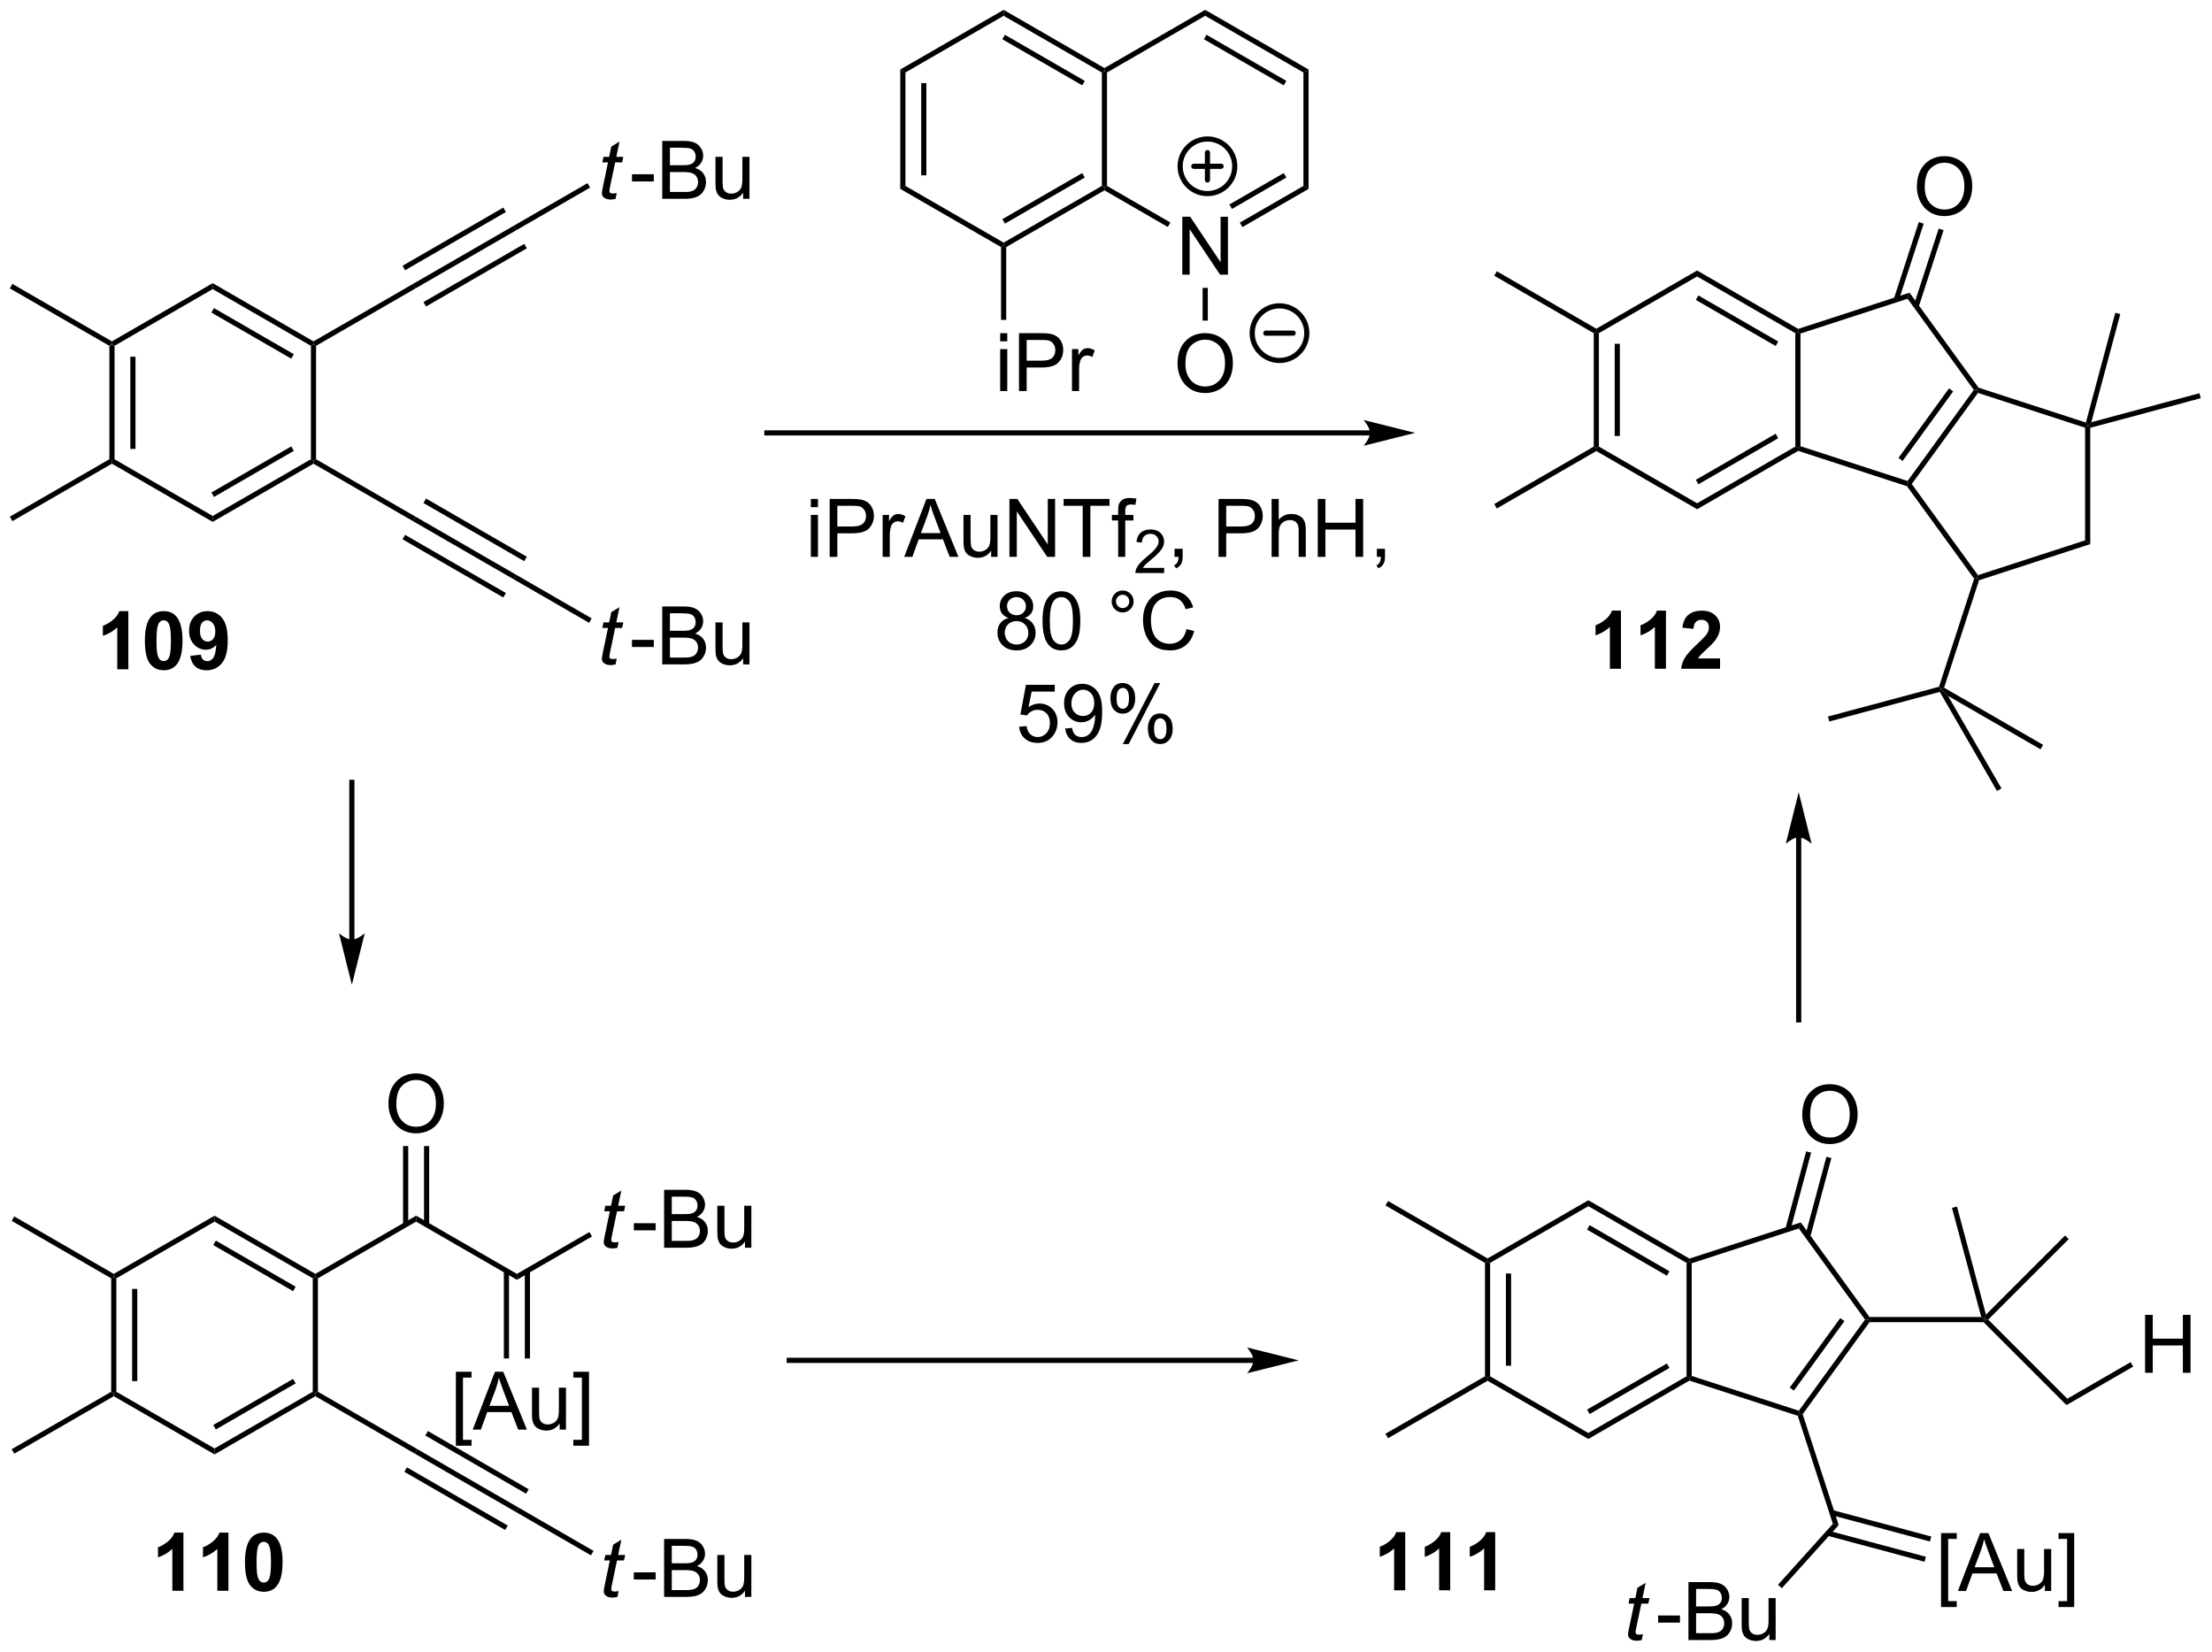 <?xml version="1.0" encoding="UTF-8"?>
<!DOCTYPE svg PUBLIC '-//W3C//DTD SVG 1.0//EN'
          'http://www.w3.org/TR/2001/REC-SVG-20010904/DTD/svg10.dtd'>
<svg stroke-dasharray="none" shape-rendering="auto" xmlns="http://www.w3.org/2000/svg" font-family="'Dialog'" text-rendering="auto" width="600" fill-opacity="1" color-interpolation="auto" color-rendering="auto" preserveAspectRatio="xMidYMid meet" font-size="12px" viewBox="0 0 600 448" fill="black" xmlns:xlink="http://www.w3.org/1999/xlink" stroke="black" image-rendering="auto" stroke-miterlimit="10" stroke-linecap="square" stroke-linejoin="miter" font-style="normal" stroke-width="1" height="448" stroke-dashoffset="0" font-weight="normal" stroke-opacity="1"
><!--Generated by the Batik Graphics2D SVG Generator--><defs id="genericDefs"
  /><g
  ><defs id="defs1"
    ><clipPath clipPathUnits="userSpaceOnUse" id="clipPath1"
      ><path d="M0.633 0.633 L225.484 0.633 L225.484 168.536 L0.633 168.536 L0.633 0.633 Z"
      /></clipPath
      ><clipPath clipPathUnits="userSpaceOnUse" id="clipPath2"
      ><path d="M-1.16 24.433 L-1.16 187.667 L217.439 187.667 L217.439 24.433 Z"
      /></clipPath
    ></defs
    ><g transform="scale(2.667,2.667) translate(-0.633,-0.633) matrix(1.029,0,0,1.029,1.826,-24.499)"
    ><path d="M9.652 58.628 L9.907 58.48 L10.162 58.628 L10.162 69.842 L9.907 69.989 L9.652 69.842 ZM11.723 59.676 L11.723 68.793 L12.233 68.793 L12.233 59.676 Z" stroke="none" clip-path="url(#clipPath2)"
    /></g
    ><g transform="matrix(2.743,0,0,2.743,3.181,-67.017)"
    ><path d="M9.907 70.284 L9.907 69.989 L10.162 69.842 L19.874 75.449 L19.874 76.038 Z" stroke="none" clip-path="url(#clipPath2)"
    /></g
    ><g transform="matrix(2.743,0,0,2.743,3.181,-67.017)"
    ><path d="M19.874 76.038 L19.874 75.449 L29.585 69.842 L29.84 69.989 L29.84 70.284 ZM20.001 73.572 L27.896 69.014 L27.641 68.572 L19.746 73.13 Z" stroke="none" clip-path="url(#clipPath2)"
    /></g
    ><g transform="matrix(2.743,0,0,2.743,3.181,-67.017)"
    ><path d="M30.096 69.842 L29.84 69.989 L29.585 69.842 L29.585 58.628 L29.84 58.48 L30.096 58.628 Z" stroke="none" clip-path="url(#clipPath2)"
    /></g
    ><g transform="matrix(2.743,0,0,2.743,3.181,-67.017)"
    ><path d="M29.84 58.186 L29.84 58.48 L29.585 58.628 L19.874 53.02 L19.874 52.431 ZM27.896 59.455 L20.001 54.897 L19.746 55.339 L27.641 59.897 Z" stroke="none" clip-path="url(#clipPath2)"
    /></g
    ><g transform="matrix(2.743,0,0,2.743,3.181,-67.017)"
    ><path d="M19.874 52.431 L19.874 53.02 L10.162 58.628 L9.907 58.48 L9.907 58.186 Z" stroke="none" clip-path="url(#clipPath2)"
    /></g
    ><g transform="matrix(2.743,0,0,2.743,3.181,-67.017)"
    ><path d="M9.907 58.186 L9.907 58.48 L9.652 58.628 L-0.188 52.947 L0.068 52.505 Z" stroke="none" clip-path="url(#clipPath2)"
    /></g
    ><g transform="matrix(2.743,0,0,2.743,3.181,-67.017)"
    ><path d="M9.652 69.842 L9.907 69.989 L9.907 70.284 L0.068 75.964 L-0.188 75.522 Z" stroke="none" clip-path="url(#clipPath2)"
    /></g
    ><g transform="matrix(2.743,0,0,2.743,3.181,-67.017)"
    ><path d="M30.096 58.628 L29.84 58.48 L29.84 58.186 L39.68 52.505 L39.935 52.947 Z" stroke="none" clip-path="url(#clipPath2)"
    /></g
    ><g transform="matrix(2.743,0,0,2.743,3.181,-67.017)"
    ><path d="M29.84 70.284 L29.84 69.989 L30.096 69.842 L39.935 75.522 L39.68 75.964 Z" stroke="none" clip-path="url(#clipPath2)"
    /></g
    ><g transform="matrix(2.743,0,0,2.743,3.181,-67.017)"
    ><path d="M39.935 52.947 L39.68 52.505 L49.647 46.751 L49.902 47.193 ZM38.899 51.153 L48.866 45.398 L48.611 44.957 L38.644 50.711 ZM40.971 54.741 L50.937 48.986 L50.682 48.545 L40.715 54.299 Z" stroke="none" clip-path="url(#clipPath2)"
    /></g
    ><g transform="matrix(2.743,0,0,2.743,3.181,-67.017)"
    ><path d="M39.68 75.964 L39.935 75.522 L49.902 81.277 L49.647 81.719 ZM40.715 74.17 L50.682 79.924 L50.937 79.483 L40.971 73.728 ZM38.644 77.758 L48.611 83.513 L48.866 83.071 L38.899 77.316 Z" stroke="none" clip-path="url(#clipPath2)"
    /></g
    ><g transform="matrix(2.743,0,0,2.743,3.181,-67.017)"
    ><path d="M59.828 43.517 L59.711 44.097 Q59.456 44.163 59.219 44.163 Q58.797 44.163 58.547 43.954 Q58.359 43.798 58.359 43.53 Q58.359 43.392 58.461 42.9 L58.964 40.491 L58.406 40.491 L58.518 39.944 L59.078 39.944 L59.292 38.923 L60.102 38.436 L59.784 39.944 L60.479 39.944 L60.362 40.491 L59.672 40.491 L59.19 42.782 Q59.102 43.22 59.102 43.306 Q59.102 43.431 59.172 43.499 Q59.245 43.564 59.409 43.564 Q59.643 43.564 59.828 43.517 Z" stroke="none" clip-path="url(#clipPath2)"
    /></g
    ><g transform="matrix(2.743,0,0,2.743,3.181,-67.017)"
    ><path d="M61.335 42.374 L61.335 41.665 L63.494 41.665 L63.494 42.374 L61.335 42.374 ZM64.329 44.092 L64.329 38.366 L66.478 38.366 Q67.134 38.366 67.53 38.54 Q67.928 38.712 68.152 39.074 Q68.376 39.436 68.376 39.829 Q68.376 40.197 68.176 40.522 Q67.978 40.845 67.577 41.045 Q68.095 41.197 68.374 41.564 Q68.655 41.931 68.655 42.431 Q68.655 42.834 68.483 43.181 Q68.314 43.525 68.064 43.712 Q67.814 43.9 67.436 43.996 Q67.061 44.092 66.514 44.092 L64.329 44.092 ZM65.087 40.772 L66.327 40.772 Q66.829 40.772 67.048 40.704 Q67.337 40.618 67.483 40.42 Q67.632 40.22 67.632 39.92 Q67.632 39.634 67.494 39.418 Q67.358 39.202 67.103 39.121 Q66.85 39.04 66.233 39.04 L65.087 39.04 L65.087 40.772 ZM65.087 43.415 L66.514 43.415 Q66.882 43.415 67.03 43.389 Q67.29 43.342 67.465 43.233 Q67.642 43.124 67.754 42.915 Q67.869 42.704 67.869 42.431 Q67.869 42.111 67.704 41.876 Q67.54 41.639 67.249 41.543 Q66.96 41.447 66.413 41.447 L65.087 41.447 L65.087 43.415 ZM72.327 44.092 L72.327 43.483 Q71.843 44.186 71.009 44.186 Q70.642 44.186 70.324 44.045 Q70.007 43.905 69.85 43.691 Q69.697 43.478 69.634 43.17 Q69.593 42.962 69.593 42.514 L69.593 39.944 L70.296 39.944 L70.296 42.243 Q70.296 42.795 70.337 42.986 Q70.405 43.264 70.619 43.423 Q70.835 43.579 71.15 43.579 Q71.468 43.579 71.744 43.418 Q72.022 43.256 72.137 42.978 Q72.251 42.697 72.251 42.165 L72.251 39.944 L72.954 39.944 L72.954 44.092 L72.327 44.092 Z" stroke="none" clip-path="url(#clipPath2)"
    /></g
    ><g transform="matrix(2.743,0,0,2.743,3.181,-67.017)"
    ><path d="M49.902 47.193 L49.647 46.751 L56.942 42.538 L57.197 42.98 Z" stroke="none" clip-path="url(#clipPath2)"
    /></g
    ><g transform="matrix(2.743,0,0,2.743,3.181,-67.017)"
    ><path d="M59.828 89.551 L59.711 90.132 Q59.456 90.197 59.219 90.197 Q58.797 90.197 58.547 89.989 Q58.359 89.833 58.359 89.564 Q58.359 89.426 58.461 88.934 L58.964 86.525 L58.406 86.525 L58.518 85.978 L59.078 85.978 L59.292 84.958 L60.102 84.471 L59.784 85.978 L60.479 85.978 L60.362 86.525 L59.672 86.525 L59.19 88.817 Q59.102 89.254 59.102 89.34 Q59.102 89.465 59.172 89.533 Q59.245 89.598 59.409 89.598 Q59.643 89.598 59.828 89.551 Z" stroke="none" clip-path="url(#clipPath2)"
    /></g
    ><g transform="matrix(2.743,0,0,2.743,3.181,-67.017)"
    ><path d="M61.335 88.408 L61.335 87.7 L63.494 87.7 L63.494 88.408 L61.335 88.408 ZM64.329 90.127 L64.329 84.4 L66.478 84.4 Q67.134 84.4 67.53 84.575 Q67.928 84.747 68.152 85.109 Q68.376 85.471 68.376 85.864 Q68.376 86.231 68.176 86.557 Q67.978 86.879 67.577 87.08 Q68.095 87.231 68.374 87.598 Q68.655 87.965 68.655 88.465 Q68.655 88.869 68.483 89.215 Q68.314 89.559 68.064 89.747 Q67.814 89.934 67.436 90.031 Q67.061 90.127 66.514 90.127 L64.329 90.127 ZM65.087 86.807 L66.327 86.807 Q66.829 86.807 67.048 86.739 Q67.337 86.653 67.483 86.455 Q67.632 86.254 67.632 85.955 Q67.632 85.669 67.494 85.452 Q67.358 85.236 67.103 85.156 Q66.85 85.075 66.233 85.075 L65.087 85.075 L65.087 86.807 ZM65.087 89.45 L66.514 89.45 Q66.882 89.45 67.03 89.424 Q67.29 89.377 67.465 89.267 Q67.642 89.158 67.754 88.95 Q67.869 88.739 67.869 88.465 Q67.869 88.145 67.704 87.911 Q67.54 87.674 67.249 87.577 Q66.96 87.481 66.413 87.481 L65.087 87.481 L65.087 89.45 ZM72.327 90.127 L72.327 89.517 Q71.843 90.221 71.009 90.221 Q70.642 90.221 70.324 90.08 Q70.007 89.939 69.85 89.726 Q69.697 89.512 69.634 89.205 Q69.593 88.997 69.593 88.549 L69.593 85.978 L70.296 85.978 L70.296 88.278 Q70.296 88.83 70.337 89.02 Q70.405 89.299 70.619 89.458 Q70.835 89.614 71.15 89.614 Q71.468 89.614 71.744 89.452 Q72.022 89.291 72.137 89.012 Q72.251 88.731 72.251 88.2 L72.251 85.978 L72.954 85.978 L72.954 90.127 L72.327 90.127 Z" stroke="none" clip-path="url(#clipPath2)"
    /></g
    ><g transform="matrix(2.743,0,0,2.743,3.181,-67.017)"
    ><path d="M49.647 81.719 L49.902 81.277 L57.351 85.577 L57.096 86.019 Z" stroke="none" clip-path="url(#clipPath2)"
    /></g
    ><g transform="matrix(2.743,0,0,2.743,3.181,-67.017)"
    ><path d="M134.315 66.982 L74.677 66.982 L74.421 66.982 L74.421 67.492 L74.677 67.492 L134.315 67.492 L134.57 67.492 L134.57 66.982 L134.315 66.982 ZM138.779 67.237 L133.677 65.961 C133.677 65.961 134.315 66.679 134.315 67.237 C134.315 67.795 133.677 68.512 133.677 68.512 Z" stroke="none" clip-path="url(#clipPath2)"
    /></g
    ><g transform="matrix(2.743,0,0,2.743,3.181,-67.017)"
    ><path d="M87.865 31.306 L88.375 31.601 L88.375 42.815 L87.865 43.11 ZM89.937 32.65 L89.937 41.766 L90.447 41.766 L90.447 32.65 Z" stroke="none" clip-path="url(#clipPath2)"
    /></g
    ><g transform="matrix(2.743,0,0,2.743,3.181,-67.017)"
    ><path d="M87.865 43.11 L88.375 42.815 L98.087 48.422 L98.087 48.717 L97.832 48.864 Z" stroke="none" clip-path="url(#clipPath2)"
    /></g
    ><g transform="matrix(2.743,0,0,2.743,3.181,-67.017)"
    ><path d="M98.342 48.864 L98.087 48.717 L98.087 48.422 L107.799 42.815 L108.054 42.962 L108.054 43.257 ZM98.215 46.546 L106.11 41.987 L105.855 41.545 L97.959 46.104 Z" stroke="none" clip-path="url(#clipPath2)"
    /></g
    ><g transform="matrix(2.743,0,0,2.743,3.181,-67.017)"
    ><path d="M108.309 42.815 L108.054 42.962 L107.799 42.815 L107.799 31.601 L108.054 31.454 L108.309 31.601 Z" stroke="none" clip-path="url(#clipPath2)"
    /></g
    ><g transform="matrix(2.743,0,0,2.743,3.181,-67.017)"
    ><path d="M108.054 31.159 L108.054 31.454 L107.799 31.601 L98.087 25.994 L98.087 25.405 ZM106.11 32.429 L98.215 27.87 L97.959 28.312 L105.855 32.871 Z" stroke="none" clip-path="url(#clipPath2)"
    /></g
    ><g transform="matrix(2.743,0,0,2.743,3.181,-67.017)"
    ><path d="M98.087 25.405 L98.087 25.994 L88.375 31.601 L87.865 31.306 Z" stroke="none" clip-path="url(#clipPath2)"
    /></g
    ><g transform="matrix(2.743,0,0,2.743,3.181,-67.017)"
    ><path d="M115.755 51.592 L115.755 45.865 L116.534 45.865 L119.541 50.36 L119.541 45.865 L120.268 45.865 L120.268 51.592 L119.489 51.592 L116.481 47.092 L116.481 51.592 L115.755 51.592 Z" stroke="none" clip-path="url(#clipPath2)"
    /></g
    ><g transform="matrix(2.743,0,0,2.743,3.181,-67.017)"
    ><path d="M108.054 43.257 L108.054 42.962 L108.309 42.815 L114.579 46.435 L114.323 46.877 Z" stroke="none" clip-path="url(#clipPath2)"
    /></g
    ><g transform="matrix(2.743,0,0,2.743,3.181,-67.017)"
    ><path d="M121.702 46.886 L121.447 46.444 L127.732 42.815 L128.242 43.11 ZM120.666 45.092 L126.043 41.987 L125.788 41.545 L120.411 44.65 Z" stroke="none" clip-path="url(#clipPath2)"
    /></g
    ><g transform="matrix(2.743,0,0,2.743,3.181,-67.017)"
    ><path d="M128.242 43.11 L127.732 42.815 L127.732 31.601 L128.242 31.306 Z" stroke="none" clip-path="url(#clipPath2)"
    /></g
    ><g transform="matrix(2.743,0,0,2.743,3.181,-67.017)"
    ><path d="M128.242 31.306 L127.732 31.601 L118.02 25.994 L118.02 25.405 ZM126.043 32.429 L118.148 27.87 L117.893 28.312 L125.788 32.871 Z" stroke="none" clip-path="url(#clipPath2)"
    /></g
    ><g transform="matrix(2.743,0,0,2.743,3.181,-67.017)"
    ><path d="M118.02 25.405 L118.02 25.994 L108.309 31.601 L108.054 31.454 L108.054 31.159 Z" stroke="none" clip-path="url(#clipPath2)"
    /></g
    ><g transform="matrix(2.743,0,0,2.743,3.181,-67.017)"
    ><path d="M97.743 58.181 L97.743 57.374 L98.446 57.374 L98.446 58.181 L97.743 58.181 ZM97.743 63.1 L97.743 58.952 L98.446 58.952 L98.446 63.1 L97.743 63.1 ZM99.606 63.1 L99.606 57.374 L101.768 57.374 Q102.338 57.374 102.638 57.428 Q103.06 57.499 103.343 57.697 Q103.63 57.892 103.804 58.249 Q103.979 58.603 103.979 59.03 Q103.979 59.759 103.513 60.267 Q103.049 60.772 101.833 60.772 L100.364 60.772 L100.364 63.1 L99.606 63.1 ZM100.364 60.095 L101.846 60.095 Q102.58 60.095 102.888 59.822 Q103.198 59.548 103.198 59.053 Q103.198 58.694 103.015 58.439 Q102.833 58.181 102.536 58.1 Q102.346 58.048 101.83 58.048 L100.364 58.048 L100.364 60.095 ZM104.846 63.1 L104.846 58.952 L105.479 58.952 L105.479 59.58 Q105.721 59.139 105.924 58.999 Q106.13 58.858 106.377 58.858 Q106.731 58.858 107.099 59.085 L106.856 59.736 Q106.599 59.585 106.341 59.585 Q106.112 59.585 105.927 59.723 Q105.745 59.861 105.666 60.108 Q105.549 60.483 105.549 60.928 L105.549 63.1 L104.846 63.1 Z" stroke="none" clip-path="url(#clipPath2)"
    /></g
    ><g transform="matrix(2.743,0,0,2.743,3.181,-67.017)"
    ><path d="M97.832 48.864 L98.087 48.717 L98.342 48.864 L98.342 56.062 L97.832 56.062 Z" stroke="none" clip-path="url(#clipPath2)"
    /></g
    ><g transform="matrix(2.743,0,0,2.743,3.181,-67.017)"
    ><path d="M115.284 60.411 Q115.284 58.984 116.049 58.18 Q116.815 57.372 118.026 57.372 Q118.817 57.372 119.453 57.752 Q120.091 58.13 120.424 58.807 Q120.76 59.484 120.76 60.344 Q120.76 61.216 120.409 61.904 Q120.057 62.591 119.411 62.945 Q118.768 63.299 118.02 63.299 Q117.213 63.299 116.575 62.909 Q115.94 62.516 115.612 61.841 Q115.284 61.164 115.284 60.411 ZM116.065 60.422 Q116.065 61.458 116.62 62.055 Q117.177 62.648 118.018 62.648 Q118.872 62.648 119.424 62.047 Q119.979 61.445 119.979 60.341 Q119.979 59.641 119.742 59.12 Q119.505 58.599 119.049 58.312 Q118.596 58.023 118.028 58.023 Q117.224 58.023 116.643 58.578 Q116.065 59.13 116.065 60.422 Z" stroke="none" clip-path="url(#clipPath2)"
    /></g
    ><g transform="matrix(2.743,0,0,2.743,3.181,-67.017)"
    ><path d="M117.765 52.896 L118.276 52.896 L118.276 56.132 L117.765 56.132 Z" stroke="none" clip-path="url(#clipPath2)"
    /></g
    ><g transform="matrix(2.743,0,0,2.743,3.181,-67.017)"
    ><path d="M79.022 74.577 L79.022 73.769 L79.725 73.769 L79.725 74.577 L79.022 74.577 ZM79.022 79.496 L79.022 75.348 L79.725 75.348 L79.725 79.496 L79.022 79.496 ZM80.885 79.496 L80.885 73.769 L83.046 73.769 Q83.617 73.769 83.916 73.824 Q84.338 73.894 84.622 74.093 Q84.908 74.288 85.083 74.644 Q85.257 74.999 85.257 75.426 Q85.257 76.155 84.791 76.663 Q84.328 77.168 83.112 77.168 L81.643 77.168 L81.643 79.496 L80.885 79.496 ZM81.643 76.491 L83.124 76.491 Q83.859 76.491 84.166 76.218 Q84.476 75.944 84.476 75.449 Q84.476 75.09 84.294 74.835 Q84.112 74.577 83.815 74.496 Q83.624 74.444 83.109 74.444 L81.643 74.444 L81.643 76.491 ZM86.124 79.496 L86.124 75.348 L86.757 75.348 L86.757 75.975 Q86.999 75.535 87.203 75.394 Q87.408 75.254 87.656 75.254 Q88.01 75.254 88.377 75.481 L88.135 76.132 Q87.877 75.981 87.619 75.981 Q87.39 75.981 87.205 76.118 Q87.023 76.257 86.945 76.504 Q86.828 76.879 86.828 77.324 L86.828 79.496 L86.124 79.496 ZM88.255 79.496 L90.455 73.769 L91.273 73.769 L93.617 79.496 L92.752 79.496 L92.085 77.762 L89.69 77.762 L89.062 79.496 L88.255 79.496 ZM89.908 77.144 L91.851 77.144 L91.252 75.559 Q90.979 74.835 90.846 74.371 Q90.737 74.921 90.539 75.465 L89.908 77.144 ZM96.851 79.496 L96.851 78.887 Q96.367 79.59 95.533 79.59 Q95.166 79.59 94.849 79.449 Q94.531 79.309 94.374 79.095 Q94.221 78.882 94.158 78.574 Q94.117 78.366 94.117 77.918 L94.117 75.348 L94.82 75.348 L94.82 77.647 Q94.82 78.199 94.862 78.389 Q94.929 78.668 95.143 78.827 Q95.359 78.983 95.674 78.983 Q95.992 78.983 96.268 78.822 Q96.546 78.66 96.661 78.382 Q96.776 78.1 96.776 77.569 L96.776 75.348 L97.479 75.348 L97.479 79.496 L96.851 79.496 ZM98.662 79.496 L98.662 73.769 L99.441 73.769 L102.449 78.264 L102.449 73.769 L103.175 73.769 L103.175 79.496 L102.397 79.496 L99.389 74.996 L99.389 79.496 L98.662 79.496 ZM105.906 79.496 L105.906 74.444 L104.018 74.444 L104.018 73.769 L108.557 73.769 L108.557 74.444 L106.664 74.444 L106.664 79.496 L105.906 79.496 ZM109.412 79.496 L109.412 75.894 L108.793 75.894 L108.793 75.348 L109.412 75.348 L109.412 74.905 Q109.412 74.488 109.488 74.285 Q109.589 74.012 109.845 73.843 Q110.1 73.671 110.561 73.671 Q110.858 73.671 111.217 73.741 L111.113 74.356 Q110.894 74.316 110.699 74.316 Q110.378 74.316 110.246 74.454 Q110.113 74.59 110.113 74.965 L110.113 75.348 L110.92 75.348 L110.92 75.894 L110.113 75.894 L110.113 79.496 L109.412 79.496 Z" stroke="none" clip-path="url(#clipPath2)"
    /></g
    ><g transform="matrix(2.743,0,0,2.743,3.181,-67.017)"
    ><path d="M113.961 80.588 L113.961 81.096 L111.121 81.096 Q111.115 80.905 111.184 80.729 Q111.291 80.44 111.529 80.159 Q111.77 79.877 112.221 79.508 Q112.92 78.934 113.166 78.598 Q113.412 78.262 113.412 77.963 Q113.412 77.651 113.188 77.436 Q112.965 77.219 112.604 77.219 Q112.223 77.219 111.994 77.448 Q111.766 77.676 111.764 78.081 L111.221 78.026 Q111.278 77.418 111.641 77.102 Q112.004 76.784 112.615 76.784 Q113.234 76.784 113.594 77.127 Q113.955 77.469 113.955 77.975 Q113.955 78.233 113.85 78.483 Q113.744 78.731 113.498 79.006 Q113.254 79.282 112.686 79.762 Q112.211 80.161 112.076 80.303 Q111.942 80.446 111.854 80.588 L113.961 80.588 Z" stroke="none" clip-path="url(#clipPath2)"
    /></g
    ><g transform="matrix(2.743,0,0,2.743,3.181,-67.017)"
    ><path d="M114.987 79.496 L114.987 78.694 L115.79 78.694 L115.79 79.496 Q115.79 79.939 115.633 80.21 Q115.477 80.481 115.136 80.629 L114.941 80.329 Q115.165 80.231 115.269 80.04 Q115.376 79.853 115.386 79.496 L114.987 79.496 ZM119.339 79.496 L119.339 73.769 L121.501 73.769 Q122.071 73.769 122.37 73.824 Q122.792 73.894 123.076 74.093 Q123.362 74.288 123.537 74.644 Q123.711 74.999 123.711 75.426 Q123.711 76.155 123.245 76.663 Q122.782 77.168 121.566 77.168 L120.097 77.168 L120.097 79.496 L119.339 79.496 ZM120.097 76.491 L121.579 76.491 Q122.313 76.491 122.62 76.218 Q122.93 75.944 122.93 75.449 Q122.93 75.09 122.748 74.835 Q122.566 74.577 122.269 74.496 Q122.079 74.444 121.563 74.444 L120.097 74.444 L120.097 76.491 ZM124.586 79.496 L124.586 73.769 L125.29 73.769 L125.29 75.824 Q125.782 75.254 126.532 75.254 Q126.993 75.254 127.331 75.436 Q127.672 75.616 127.818 75.936 Q127.964 76.257 127.964 76.866 L127.964 79.496 L127.261 79.496 L127.261 76.866 Q127.261 76.34 127.032 76.1 Q126.805 75.858 126.386 75.858 Q126.073 75.858 125.797 76.022 Q125.524 76.184 125.407 76.462 Q125.29 76.738 125.29 77.225 L125.29 79.496 L124.586 79.496 ZM129.148 79.496 L129.148 73.769 L129.905 73.769 L129.905 76.121 L132.882 76.121 L132.882 73.769 L133.64 73.769 L133.64 79.496 L132.882 79.496 L132.882 76.796 L129.905 76.796 L129.905 79.496 L129.148 79.496 ZM134.995 79.496 L134.995 78.694 L135.797 78.694 L135.797 79.496 Q135.797 79.939 135.641 80.21 Q135.485 80.481 135.144 80.629 L134.948 80.329 Q135.172 80.231 135.276 80.04 Q135.383 79.853 135.394 79.496 L134.995 79.496 Z" stroke="none" clip-path="url(#clipPath2)"
    /></g
    ><g transform="matrix(2.743,0,0,2.743,3.181,-67.017)"
    ><path d="M98.563 85.539 Q98.126 85.38 97.915 85.084 Q97.704 84.787 97.704 84.373 Q97.704 83.748 98.152 83.323 Q98.602 82.896 99.35 82.896 Q100.1 82.896 100.555 83.331 Q101.014 83.766 101.014 84.391 Q101.014 84.789 100.803 85.086 Q100.594 85.38 100.17 85.539 Q100.696 85.711 100.972 86.094 Q101.248 86.477 101.248 87.008 Q101.248 87.743 100.727 88.245 Q100.209 88.745 99.36 88.745 Q98.514 88.745 97.993 88.243 Q97.475 87.74 97.475 86.99 Q97.475 86.43 97.756 86.055 Q98.04 85.677 98.563 85.539 ZM98.422 84.349 Q98.422 84.755 98.683 85.013 Q98.946 85.271 99.365 85.271 Q99.772 85.271 100.029 85.016 Q100.29 84.758 100.29 84.388 Q100.29 84 100.022 83.737 Q99.756 83.474 99.357 83.474 Q98.954 83.474 98.688 83.732 Q98.422 83.99 98.422 84.349 ZM98.196 86.993 Q98.196 87.294 98.339 87.576 Q98.482 87.857 98.764 88.011 Q99.045 88.164 99.368 88.164 Q99.873 88.164 100.201 87.841 Q100.529 87.516 100.529 87.016 Q100.529 86.508 100.191 86.177 Q99.852 85.844 99.344 85.844 Q98.85 85.844 98.522 86.172 Q98.196 86.5 98.196 86.993 ZM101.932 85.821 Q101.932 84.805 102.14 84.188 Q102.348 83.568 102.76 83.232 Q103.174 82.896 103.799 82.896 Q104.26 82.896 104.606 83.081 Q104.955 83.266 105.182 83.618 Q105.408 83.966 105.536 84.469 Q105.666 84.969 105.666 85.821 Q105.666 86.828 105.458 87.448 Q105.252 88.068 104.838 88.406 Q104.426 88.745 103.799 88.745 Q102.971 88.745 102.497 88.149 Q101.932 87.435 101.932 85.821 ZM102.653 85.821 Q102.653 87.232 102.984 87.698 Q103.314 88.164 103.799 88.164 Q104.283 88.164 104.611 87.696 Q104.942 87.227 104.942 85.821 Q104.942 84.406 104.611 83.943 Q104.283 83.477 103.791 83.477 Q103.307 83.477 103.018 83.888 Q102.653 84.412 102.653 85.821 ZM108.77 83.904 Q108.77 83.453 109.088 83.138 Q109.408 82.821 109.853 82.821 Q110.307 82.821 110.622 83.138 Q110.939 83.453 110.939 83.904 Q110.939 84.352 110.619 84.672 Q110.301 84.99 109.853 84.99 Q109.408 84.99 109.088 84.675 Q108.77 84.357 108.77 83.904 ZM109.197 83.904 Q109.197 84.177 109.39 84.37 Q109.583 84.563 109.856 84.563 Q110.127 84.563 110.32 84.37 Q110.512 84.177 110.512 83.904 Q110.512 83.63 110.32 83.438 Q110.127 83.243 109.856 83.243 Q109.583 83.243 109.39 83.438 Q109.197 83.63 109.197 83.904 ZM116.172 86.638 L116.93 86.828 Q116.693 87.763 116.074 88.255 Q115.454 88.745 114.561 88.745 Q113.633 88.745 113.053 88.368 Q112.475 87.99 112.17 87.276 Q111.868 86.56 111.868 85.74 Q111.868 84.844 112.209 84.18 Q112.553 83.513 113.183 83.167 Q113.813 82.821 114.571 82.821 Q115.43 82.821 116.016 83.258 Q116.602 83.696 116.834 84.49 L116.087 84.664 Q115.889 84.039 115.508 83.755 Q115.131 83.469 114.555 83.469 Q113.897 83.469 113.451 83.787 Q113.008 84.102 112.829 84.636 Q112.649 85.169 112.649 85.735 Q112.649 86.466 112.863 87.011 Q113.076 87.555 113.524 87.826 Q113.975 88.094 114.498 88.094 Q115.133 88.094 115.574 87.727 Q116.016 87.36 116.172 86.638 Z" stroke="none" clip-path="url(#clipPath2)"
    /></g
    ><g transform="matrix(2.743,0,0,2.743,3.181,-67.017)"
    ><path d="M99.615 96.296 L100.352 96.234 Q100.436 96.773 100.732 97.043 Q101.032 97.314 101.454 97.314 Q101.962 97.314 102.313 96.931 Q102.665 96.549 102.665 95.916 Q102.665 95.314 102.326 94.968 Q101.99 94.619 101.443 94.619 Q101.102 94.619 100.829 94.775 Q100.555 94.929 100.399 95.174 L99.74 95.088 L100.295 92.148 L103.141 92.148 L103.141 92.82 L100.857 92.82 L100.547 94.359 Q101.063 93.999 101.631 93.999 Q102.381 93.999 102.897 94.52 Q103.412 95.038 103.412 95.853 Q103.412 96.632 102.959 97.197 Q102.407 97.895 101.454 97.895 Q100.672 97.895 100.178 97.458 Q99.686 97.017 99.615 96.296 ZM104.169 96.471 L104.846 96.408 Q104.932 96.885 105.174 97.101 Q105.416 97.314 105.794 97.314 Q106.119 97.314 106.361 97.166 Q106.606 97.017 106.762 96.77 Q106.919 96.523 107.023 96.101 Q107.13 95.679 107.13 95.241 Q107.13 95.195 107.127 95.101 Q106.916 95.437 106.549 95.645 Q106.184 95.853 105.76 95.853 Q105.049 95.853 104.557 95.338 Q104.064 94.822 104.064 93.978 Q104.064 93.109 104.578 92.577 Q105.091 92.046 105.864 92.046 Q106.424 92.046 106.885 92.348 Q107.348 92.648 107.588 93.205 Q107.83 93.76 107.83 94.814 Q107.83 95.913 107.591 96.564 Q107.353 97.213 106.882 97.554 Q106.411 97.895 105.778 97.895 Q105.106 97.895 104.679 97.523 Q104.255 97.148 104.169 96.471 ZM107.049 93.945 Q107.049 93.338 106.726 92.984 Q106.403 92.627 105.95 92.627 Q105.481 92.627 105.132 93.01 Q104.786 93.392 104.786 94.002 Q104.786 94.549 105.117 94.892 Q105.447 95.234 105.932 95.234 Q106.419 95.234 106.734 94.892 Q107.049 94.549 107.049 93.945 ZM108.647 93.445 Q108.647 92.83 108.954 92.4 Q109.264 91.971 109.85 91.971 Q110.389 91.971 110.74 92.356 Q111.094 92.741 111.094 93.486 Q111.094 94.213 110.738 94.606 Q110.381 94.999 109.857 94.999 Q109.337 94.999 108.99 94.614 Q108.647 94.226 108.647 93.445 ZM109.868 92.455 Q109.607 92.455 109.433 92.681 Q109.258 92.908 109.258 93.515 Q109.258 94.064 109.433 94.291 Q109.61 94.515 109.868 94.515 Q110.133 94.515 110.308 94.288 Q110.482 94.062 110.482 93.46 Q110.482 92.906 110.305 92.681 Q110.131 92.455 109.868 92.455 ZM109.873 98.007 L113.006 91.971 L113.576 91.971 L110.454 98.007 L109.873 98.007 ZM112.35 96.452 Q112.35 95.835 112.657 95.408 Q112.967 94.978 113.555 94.978 Q114.094 94.978 114.449 95.364 Q114.803 95.749 114.803 96.494 Q114.803 97.221 114.443 97.614 Q114.087 98.007 113.561 98.007 Q113.04 98.007 112.693 97.619 Q112.35 97.228 112.35 96.452 ZM113.576 95.463 Q113.311 95.463 113.136 95.689 Q112.962 95.916 112.962 96.523 Q112.962 97.07 113.136 97.296 Q113.313 97.523 113.571 97.523 Q113.842 97.523 114.014 97.296 Q114.188 97.07 114.188 96.468 Q114.188 95.913 114.011 95.689 Q113.837 95.463 113.576 95.463 Z" stroke="none" clip-path="url(#clipPath2)"
    /></g
    ><g transform="matrix(2.743,0,0,2.743,3.181,-67.017)"
    ><path d="M156.44 57.377 L156.696 57.229 L156.951 57.377 L156.951 68.591 L156.696 68.738 L156.44 68.591 ZM158.512 58.425 L158.512 67.542 L159.022 67.542 L159.022 58.425 Z" stroke="none" clip-path="url(#clipPath2)"
    /></g
    ><g transform="matrix(2.743,0,0,2.743,3.181,-67.017)"
    ><path d="M156.696 69.033 L156.696 68.738 L156.951 68.591 L166.662 74.198 L166.662 74.787 Z" stroke="none" clip-path="url(#clipPath2)"
    /></g
    ><g transform="matrix(2.743,0,0,2.743,3.181,-67.017)"
    ><path d="M166.662 74.787 L166.662 74.198 L176.374 68.591 L176.629 68.738 L176.658 69.016 ZM166.79 72.321 L174.685 67.763 L174.43 67.321 L166.535 71.879 Z" stroke="none" clip-path="url(#clipPath2)"
    /></g
    ><g transform="matrix(2.743,0,0,2.743,3.181,-67.017)"
    ><path d="M176.884 68.553 L176.629 68.738 L176.374 68.591 L176.374 57.377 L176.629 57.229 L176.884 57.415 Z" stroke="none" clip-path="url(#clipPath2)"
    /></g
    ><g transform="matrix(2.743,0,0,2.743,3.181,-67.017)"
    ><path d="M176.658 56.952 L176.629 57.229 L176.374 57.377 L166.662 51.77 L166.662 51.18 ZM174.685 58.204 L166.79 53.646 L166.535 54.088 L174.43 58.646 Z" stroke="none" clip-path="url(#clipPath2)"
    /></g
    ><g transform="matrix(2.743,0,0,2.743,3.181,-67.017)"
    ><path d="M166.662 51.18 L166.662 51.77 L156.951 57.377 L156.696 57.229 L156.696 56.935 Z" stroke="none" clip-path="url(#clipPath2)"
    /></g
    ><g transform="matrix(2.743,0,0,2.743,3.181,-67.017)"
    ><path d="M176.658 69.016 L176.629 68.738 L176.884 68.553 L187.477 71.995 L187.575 72.294 L187.417 72.511 Z" stroke="none" clip-path="url(#clipPath2)"
    /></g
    ><g transform="matrix(2.743,0,0,2.743,3.181,-67.017)"
    ><path d="M187.89 72.294 L187.575 72.294 L187.477 71.995 L194.024 62.984 L194.339 62.984 L194.436 63.284 ZM186.99 70.009 L191.985 63.134 L191.572 62.834 L186.577 69.709 Z" stroke="none" clip-path="url(#clipPath2)"
    /></g
    ><g transform="matrix(2.743,0,0,2.743,3.181,-67.017)"
    ><path d="M194.497 62.767 L194.339 62.984 L194.024 62.984 L187.477 53.973 L187.672 53.373 Z" stroke="none" clip-path="url(#clipPath2)"
    /></g
    ><g transform="matrix(2.743,0,0,2.743,3.181,-67.017)"
    ><path d="M187.672 53.373 L187.477 53.973 L176.884 57.415 L176.629 57.229 L176.658 56.952 Z" stroke="none" clip-path="url(#clipPath2)"
    /></g
    ><g transform="matrix(2.743,0,0,2.743,3.181,-67.017)"
    ><path d="M187.417 72.511 L187.575 72.294 L187.89 72.294 L194.436 81.305 L194.339 81.605 L194.056 81.65 Z" stroke="none" clip-path="url(#clipPath2)"
    /></g
    ><g transform="matrix(2.743,0,0,2.743,3.181,-67.017)"
    ><path d="M194.542 81.808 L194.339 81.605 L194.436 81.305 L205.029 77.863 L205.54 78.234 Z" stroke="none" clip-path="url(#clipPath2)"
    /></g
    ><g transform="matrix(2.743,0,0,2.743,3.181,-67.017)"
    ><path d="M205.54 78.234 L205.029 77.863 L205.029 66.725 L205.285 66.54 L205.54 66.736 Z" stroke="none" clip-path="url(#clipPath2)"
    /></g
    ><g transform="matrix(2.743,0,0,2.743,3.181,-67.017)"
    ><path d="M205.108 66.214 L205.285 66.54 L205.029 66.725 L194.436 63.284 L194.339 62.984 L194.497 62.767 Z" stroke="none" clip-path="url(#clipPath2)"
    /></g
    ><g transform="matrix(2.743,0,0,2.743,3.181,-67.017)"
    ><path d="M156.696 56.935 L156.696 57.229 L156.44 57.377 L146.601 51.696 L146.856 51.254 Z" stroke="none" clip-path="url(#clipPath2)"
    /></g
    ><g transform="matrix(2.743,0,0,2.743,3.181,-67.017)"
    ><path d="M156.44 68.591 L156.696 68.738 L156.696 69.033 L146.856 74.713 L146.601 74.271 Z" stroke="none" clip-path="url(#clipPath2)"
    /></g
    ><g transform="matrix(2.743,0,0,2.743,3.181,-67.017)"
    ><path d="M188.394 42.913 Q188.394 41.486 189.159 40.682 Q189.925 39.874 191.136 39.874 Q191.928 39.874 192.563 40.255 Q193.201 40.632 193.534 41.309 Q193.87 41.986 193.87 42.846 Q193.87 43.718 193.519 44.406 Q193.167 45.093 192.521 45.447 Q191.878 45.801 191.131 45.801 Q190.323 45.801 189.685 45.411 Q189.05 45.018 188.722 44.343 Q188.394 43.666 188.394 42.913 ZM189.175 42.924 Q189.175 43.96 189.73 44.557 Q190.287 45.15 191.128 45.15 Q191.982 45.15 192.534 44.549 Q193.089 43.947 193.089 42.843 Q193.089 42.143 192.852 41.622 Q192.615 41.101 192.159 40.815 Q191.706 40.525 191.139 40.525 Q190.334 40.525 189.753 41.08 Q189.175 41.632 189.175 42.924 Z" stroke="none" clip-path="url(#clipPath2)"
    /></g
    ><g transform="matrix(2.743,0,0,2.743,3.181,-67.017)"
    ><path d="M188.57 54.788 L191.038 47.189 L190.553 47.032 L188.084 54.63 ZM186.6 54.147 L189.068 46.549 L188.583 46.391 L186.114 53.99 Z" stroke="none" clip-path="url(#clipPath2)"
    /></g
    ><g transform="matrix(2.743,0,0,2.743,3.181,-67.017)"
    ><path d="M205.645 66.179 L205.285 66.54 L205.108 66.214 L208.017 55.358 L208.51 55.489 Z" stroke="none" clip-path="url(#clipPath2)"
    /></g
    ><g transform="matrix(2.743,0,0,2.743,3.181,-67.017)"
    ><path d="M205.54 66.736 L205.285 66.54 L205.645 66.179 L216.335 63.315 L216.467 63.808 Z" stroke="none" clip-path="url(#clipPath2)"
    /></g
    ><g transform="matrix(2.743,0,0,2.743,3.181,-67.017)"
    ><path d="M194.056 81.65 L194.339 81.605 L194.542 81.808 L191.089 92.433 L190.783 92.55 L190.583 92.34 Z" stroke="none" clip-path="url(#clipPath2)"
    /></g
    ><g transform="matrix(2.743,0,0,2.743,3.181,-67.017)"
    ><path d="M190.583 92.34 L190.783 92.55 L190.66 92.847 L179.732 95.775 L179.6 95.283 Z" stroke="none" clip-path="url(#clipPath2)"
    /></g
    ><g transform="matrix(2.743,0,0,2.743,3.181,-67.017)"
    ><path d="M191.48 93.247 L190.783 92.55 L191.089 92.433 L200.877 98.084 L200.622 98.526 Z" stroke="none" clip-path="url(#clipPath2)"
    /></g
    ><g transform="matrix(2.743,0,0,2.743,3.181,-67.017)"
    ><path d="M190.66 92.847 L190.783 92.55 L191.48 93.247 L196.758 102.39 L196.316 102.645 Z" stroke="none" clip-path="url(#clipPath2)"
    /></g
    ><g transform="matrix(2.743,0,0,2.743,3.181,-67.017)"
    ><path d="M33.89 117.346 L33.89 101.795 L33.89 101.54 L33.38 101.54 L33.38 101.795 L33.38 117.346 L33.38 117.601 L33.89 117.601 L33.89 117.346 ZM33.635 121.81 L34.911 116.708 C34.911 116.708 34.193 117.346 33.635 117.346 C33.077 117.346 32.359 116.708 32.359 116.708 Z" stroke="none" clip-path="url(#clipPath2)"
    /></g
    ><g transform="matrix(2.743,0,0,2.743,3.181,-67.017)"
    ><path d="M9.835 150.837 L10.09 150.69 L10.345 150.837 L10.345 162.051 L10.09 162.198 L9.835 162.051 ZM11.906 151.886 L11.906 161.002 L12.416 161.002 L12.416 151.886 Z" stroke="none" clip-path="url(#clipPath2)"
    /></g
    ><g transform="matrix(2.743,0,0,2.743,3.181,-67.017)"
    ><path d="M10.09 162.493 L10.09 162.198 L10.345 162.051 L20.057 167.658 L20.057 168.247 Z" stroke="none" clip-path="url(#clipPath2)"
    /></g
    ><g transform="matrix(2.743,0,0,2.743,3.181,-67.017)"
    ><path d="M20.057 168.247 L20.057 167.658 L29.768 162.051 L30.023 162.198 L30.023 162.493 ZM20.184 165.781 L28.079 161.223 L27.824 160.781 L19.929 165.339 Z" stroke="none" clip-path="url(#clipPath2)"
    /></g
    ><g transform="matrix(2.743,0,0,2.743,3.181,-67.017)"
    ><path d="M30.279 162.051 L30.023 162.198 L29.768 162.051 L29.768 150.837 L30.023 150.69 L30.279 150.837 Z" stroke="none" clip-path="url(#clipPath2)"
    /></g
    ><g transform="matrix(2.743,0,0,2.743,3.181,-67.017)"
    ><path d="M30.023 150.395 L30.023 150.69 L29.768 150.837 L20.057 145.23 L20.057 144.641 ZM28.079 151.665 L20.184 147.106 L19.929 147.548 L27.824 152.106 Z" stroke="none" clip-path="url(#clipPath2)"
    /></g
    ><g transform="matrix(2.743,0,0,2.743,3.181,-67.017)"
    ><path d="M20.057 144.641 L20.057 145.23 L10.345 150.837 L10.09 150.69 L10.09 150.395 Z" stroke="none" clip-path="url(#clipPath2)"
    /></g
    ><g transform="matrix(2.743,0,0,2.743,3.181,-67.017)"
    ><path d="M10.09 150.395 L10.09 150.69 L9.835 150.837 L-0.004 145.156 L0.251 144.714 Z" stroke="none" clip-path="url(#clipPath2)"
    /></g
    ><g transform="matrix(2.743,0,0,2.743,3.181,-67.017)"
    ><path d="M9.835 162.051 L10.09 162.198 L10.09 162.493 L0.251 168.173 L-0.004 167.732 Z" stroke="none" clip-path="url(#clipPath2)"
    /></g
    ><g transform="matrix(2.743,0,0,2.743,3.181,-67.017)"
    ><path d="M30.279 150.837 L30.023 150.69 L30.023 150.395 L39.99 144.641 L39.99 145.23 Z" stroke="none" clip-path="url(#clipPath2)"
    /></g
    ><g transform="matrix(2.743,0,0,2.743,3.181,-67.017)"
    ><path d="M30.023 162.493 L30.023 162.198 L30.279 162.051 L40.118 167.732 L39.863 168.173 Z" stroke="none" clip-path="url(#clipPath2)"
    /></g
    ><g transform="matrix(2.743,0,0,2.743,3.181,-67.017)"
    ><path d="M39.863 168.173 L40.118 167.732 L50.085 173.486 L49.83 173.928 ZM40.898 166.379 L50.865 172.134 L51.12 171.692 L41.154 165.938 ZM38.827 169.968 L48.794 175.722 L49.049 175.28 L39.082 169.526 Z" stroke="none" clip-path="url(#clipPath2)"
    /></g
    ><g transform="matrix(2.743,0,0,2.743,3.181,-67.017)"
    ><path d="M60.011 181.761 L59.894 182.341 Q59.639 182.406 59.402 182.406 Q58.98 182.406 58.73 182.198 Q58.542 182.042 58.542 181.774 Q58.542 181.636 58.644 181.143 L59.147 178.735 L58.589 178.735 L58.701 178.188 L59.261 178.188 L59.475 177.167 L60.285 176.68 L59.967 178.188 L60.662 178.188 L60.545 178.735 L59.855 178.735 L59.373 181.026 Q59.285 181.464 59.285 181.55 Q59.285 181.675 59.355 181.742 Q59.428 181.808 59.592 181.808 Q59.826 181.808 60.011 181.761 Z" stroke="none" clip-path="url(#clipPath2)"
    /></g
    ><g transform="matrix(2.743,0,0,2.743,3.181,-67.017)"
    ><path d="M61.518 180.617 L61.518 179.909 L63.677 179.909 L63.677 180.617 L61.518 180.617 ZM64.513 182.336 L64.513 176.61 L66.661 176.61 Q67.317 176.61 67.713 176.784 Q68.112 176.956 68.335 177.318 Q68.559 177.68 68.559 178.073 Q68.559 178.44 68.359 178.766 Q68.161 179.089 67.76 179.289 Q68.278 179.44 68.557 179.808 Q68.838 180.175 68.838 180.675 Q68.838 181.078 68.666 181.425 Q68.497 181.768 68.247 181.956 Q67.997 182.143 67.619 182.24 Q67.244 182.336 66.697 182.336 L64.513 182.336 ZM65.27 179.016 L66.51 179.016 Q67.013 179.016 67.231 178.948 Q67.52 178.862 67.666 178.664 Q67.815 178.464 67.815 178.164 Q67.815 177.878 67.677 177.662 Q67.541 177.446 67.286 177.365 Q67.033 177.284 66.416 177.284 L65.27 177.284 L65.27 179.016 ZM65.27 181.659 L66.697 181.659 Q67.065 181.659 67.213 181.633 Q67.473 181.586 67.648 181.477 Q67.825 181.367 67.937 181.159 Q68.052 180.948 68.052 180.675 Q68.052 180.354 67.888 180.12 Q67.723 179.883 67.432 179.787 Q67.143 179.69 66.596 179.69 L65.27 179.69 L65.27 181.659 ZM72.51 182.336 L72.51 181.727 Q72.025 182.43 71.192 182.43 Q70.825 182.43 70.507 182.289 Q70.19 182.149 70.033 181.935 Q69.88 181.722 69.817 181.414 Q69.775 181.206 69.775 180.758 L69.775 178.188 L70.479 178.188 L70.479 180.487 Q70.479 181.039 70.52 181.229 Q70.588 181.508 70.802 181.667 Q71.018 181.823 71.333 181.823 Q71.65 181.823 71.927 181.662 Q72.205 181.5 72.32 181.222 Q72.434 180.94 72.434 180.409 L72.434 178.188 L73.138 178.188 L73.138 182.336 L72.51 182.336 Z" stroke="none" clip-path="url(#clipPath2)"
    /></g
    ><g transform="matrix(2.743,0,0,2.743,3.181,-67.017)"
    ><path d="M49.83 173.928 L50.085 173.486 L57.534 177.787 L57.279 178.228 Z" stroke="none" clip-path="url(#clipPath2)"
    /></g
    ><g transform="matrix(2.743,0,0,2.743,3.181,-67.017)"
    ><path d="M39.99 145.23 L39.99 144.641 L49.957 150.395 L49.957 150.984 Z" stroke="none" clip-path="url(#clipPath2)"
    /></g
    ><g transform="matrix(2.743,0,0,2.743,3.181,-67.017)"
    ><path d="M60.011 147.235 L59.894 147.815 Q59.639 147.881 59.402 147.881 Q58.98 147.881 58.73 147.672 Q58.542 147.516 58.542 147.248 Q58.542 147.11 58.644 146.618 L59.147 144.209 L58.589 144.209 L58.701 143.662 L59.261 143.662 L59.475 142.641 L60.285 142.154 L59.967 143.662 L60.662 143.662 L60.545 144.209 L59.855 144.209 L59.373 146.5 Q59.285 146.938 59.285 147.024 Q59.285 147.149 59.355 147.216 Q59.428 147.282 59.592 147.282 Q59.826 147.282 60.011 147.235 Z" stroke="none" clip-path="url(#clipPath2)"
    /></g
    ><g transform="matrix(2.743,0,0,2.743,3.181,-67.017)"
    ><path d="M61.518 146.091 L61.518 145.383 L63.677 145.383 L63.677 146.091 L61.518 146.091 ZM64.513 147.81 L64.513 142.084 L66.661 142.084 Q67.317 142.084 67.713 142.258 Q68.112 142.43 68.335 142.792 Q68.559 143.154 68.559 143.547 Q68.559 143.914 68.359 144.24 Q68.161 144.563 67.76 144.763 Q68.278 144.914 68.557 145.282 Q68.838 145.649 68.838 146.149 Q68.838 146.552 68.666 146.899 Q68.497 147.243 68.247 147.43 Q67.997 147.618 67.619 147.714 Q67.244 147.81 66.697 147.81 L64.513 147.81 ZM65.27 144.49 L66.51 144.49 Q67.013 144.49 67.231 144.422 Q67.52 144.336 67.666 144.138 Q67.815 143.938 67.815 143.638 Q67.815 143.352 67.677 143.136 Q67.541 142.92 67.286 142.839 Q67.033 142.758 66.416 142.758 L65.27 142.758 L65.27 144.49 ZM65.27 147.133 L66.697 147.133 Q67.065 147.133 67.213 147.107 Q67.473 147.06 67.648 146.951 Q67.825 146.841 67.937 146.633 Q68.052 146.422 68.052 146.149 Q68.052 145.828 67.888 145.594 Q67.723 145.357 67.432 145.261 Q67.143 145.164 66.596 145.164 L65.27 145.164 L65.27 147.133 ZM72.51 147.81 L72.51 147.201 Q72.025 147.904 71.192 147.904 Q70.825 147.904 70.507 147.763 Q70.19 147.623 70.033 147.409 Q69.88 147.196 69.817 146.888 Q69.775 146.68 69.775 146.232 L69.775 143.662 L70.479 143.662 L70.479 145.961 Q70.479 146.513 70.52 146.703 Q70.588 146.982 70.802 147.141 Q71.018 147.297 71.333 147.297 Q71.65 147.297 71.927 147.136 Q72.205 146.974 72.32 146.696 Q72.434 146.414 72.434 145.883 L72.434 143.662 L73.138 143.662 L73.138 147.81 L72.51 147.81 Z" stroke="none" clip-path="url(#clipPath2)"
    /></g
    ><g transform="matrix(2.743,0,0,2.743,3.181,-67.017)"
    ><path d="M49.957 150.984 L49.957 150.395 L57.125 146.256 L57.38 146.698 Z" stroke="none" clip-path="url(#clipPath2)"
    /></g
    ><g transform="matrix(2.743,0,0,2.743,3.181,-67.017)"
    ><path d="M37.253 133.612 Q37.253 132.185 38.019 131.381 Q38.785 130.573 39.995 130.573 Q40.787 130.573 41.422 130.954 Q42.06 131.331 42.394 132.008 Q42.73 132.685 42.73 133.545 Q42.73 134.417 42.378 135.105 Q42.027 135.792 41.381 136.146 Q40.738 136.5 39.99 136.5 Q39.183 136.5 38.545 136.11 Q37.91 135.717 37.581 135.042 Q37.253 134.365 37.253 133.612 ZM38.035 133.623 Q38.035 134.659 38.589 135.256 Q39.147 135.849 39.988 135.849 Q40.842 135.849 41.394 135.248 Q41.949 134.646 41.949 133.542 Q41.949 132.842 41.712 132.321 Q41.475 131.8 41.019 131.513 Q40.566 131.224 39.998 131.224 Q39.193 131.224 38.613 131.779 Q38.035 132.331 38.035 133.623 Z" stroke="none" clip-path="url(#clipPath2)"
    /></g
    ><g transform="matrix(2.743,0,0,2.743,3.181,-67.017)"
    ><path d="M41.281 145.533 L41.281 137.757 L40.771 137.757 L40.771 145.533 ZM39.21 145.533 L39.21 137.757 L38.699 137.757 L38.699 145.533 Z" stroke="none" clip-path="url(#clipPath2)"
    /></g
    ><g transform="matrix(2.743,0,0,2.743,3.181,-67.017)"
    ><path d="M43.919 167.389 L43.919 160.071 L45.469 160.071 L45.469 160.652 L44.622 160.652 L44.622 166.806 L45.469 166.806 L45.469 167.389 L43.919 167.389 ZM45.585 165.798 L47.785 160.071 L48.603 160.071 L50.947 165.798 L50.082 165.798 L49.415 164.064 L47.02 164.064 L46.392 165.798 L45.585 165.798 ZM47.238 163.446 L49.181 163.446 L48.582 161.861 Q48.309 161.137 48.176 160.673 Q48.066 161.223 47.868 161.767 L47.238 163.446 ZM54.181 165.798 L54.181 165.189 Q53.697 165.892 52.863 165.892 Q52.496 165.892 52.178 165.751 Q51.861 165.611 51.704 165.397 Q51.551 165.184 51.488 164.876 Q51.447 164.668 51.447 164.22 L51.447 161.65 L52.15 161.65 L52.15 163.949 Q52.15 164.501 52.191 164.691 Q52.259 164.97 52.473 165.129 Q52.689 165.285 53.004 165.285 Q53.322 165.285 53.598 165.124 Q53.876 164.962 53.991 164.684 Q54.105 164.402 54.105 163.871 L54.105 161.65 L54.809 161.65 L54.809 165.798 L54.181 165.798 ZM57.086 167.389 L55.536 167.389 L55.536 166.806 L56.383 166.806 L56.383 160.652 L55.536 160.652 L55.536 160.071 L57.086 160.071 L57.086 167.389 Z" stroke="none" clip-path="url(#clipPath2)"
    /></g
    ><g transform="matrix(2.743,0,0,2.743,3.181,-67.017)"
    ><path d="M48.666 150.091 L48.666 158.76 L49.176 158.76 L49.176 150.091 ZM50.738 150.091 L50.738 158.76 L51.248 158.76 L51.248 150.091 Z" stroke="none" clip-path="url(#clipPath2)"
    /></g
    ><g transform="matrix(2.743,0,0,2.743,3.181,-67.017)"
    ><path d="M122.793 158.693 L76.885 158.693 L76.63 158.693 L76.63 159.203 L76.885 159.203 L122.793 159.203 L123.049 159.203 L123.049 158.693 L122.793 158.693 ZM127.258 158.948 L122.156 157.673 C122.156 157.673 122.793 158.39 122.793 158.948 C122.793 159.506 122.156 160.224 122.156 160.224 Z" stroke="none" clip-path="url(#clipPath2)"
    /></g
    ><g transform="matrix(2.743,0,0,2.743,3.181,-67.017)"
    ><path d="M145.685 149.31 L145.94 149.163 L146.195 149.31 L146.195 160.524 L145.94 160.672 L145.685 160.524 ZM147.757 150.359 L147.757 159.476 L148.267 159.476 L148.267 150.359 Z" stroke="none" clip-path="url(#clipPath2)"
    /></g
    ><g transform="matrix(2.743,0,0,2.743,3.181,-67.017)"
    ><path d="M145.94 160.966 L145.94 160.672 L146.195 160.524 L155.907 166.131 L155.907 166.721 Z" stroke="none" clip-path="url(#clipPath2)"
    /></g
    ><g transform="matrix(2.743,0,0,2.743,3.181,-67.017)"
    ><path d="M155.907 166.721 L155.907 166.131 L165.619 160.524 L165.874 160.672 L165.903 160.95 ZM156.035 164.255 L163.93 159.697 L163.675 159.255 L155.78 163.813 Z" stroke="none" clip-path="url(#clipPath2)"
    /></g
    ><g transform="matrix(2.743,0,0,2.743,3.181,-67.017)"
    ><path d="M166.129 160.486 L165.874 160.672 L165.619 160.524 L165.619 149.31 L165.874 149.163 L166.129 149.348 Z" stroke="none" clip-path="url(#clipPath2)"
    /></g
    ><g transform="matrix(2.743,0,0,2.743,3.181,-67.017)"
    ><path d="M165.903 148.885 L165.874 149.163 L165.619 149.31 L155.907 143.703 L155.907 143.114 ZM163.93 150.138 L156.035 145.58 L155.78 146.022 L163.675 150.58 Z" stroke="none" clip-path="url(#clipPath2)"
    /></g
    ><g transform="matrix(2.743,0,0,2.743,3.181,-67.017)"
    ><path d="M155.907 143.114 L155.907 143.703 L146.195 149.31 L145.94 149.163 L145.94 148.869 Z" stroke="none" clip-path="url(#clipPath2)"
    /></g
    ><g transform="matrix(2.743,0,0,2.743,3.181,-67.017)"
    ><path d="M145.94 148.869 L145.94 149.163 L145.685 149.31 L135.846 143.63 L136.101 143.188 Z" stroke="none" clip-path="url(#clipPath2)"
    /></g
    ><g transform="matrix(2.743,0,0,2.743,3.181,-67.017)"
    ><path d="M145.685 160.524 L145.94 160.672 L145.94 160.966 L136.101 166.647 L135.846 166.205 Z" stroke="none" clip-path="url(#clipPath2)"
    /></g
    ><g transform="matrix(2.743,0,0,2.743,3.181,-67.017)"
    ><path d="M165.903 160.95 L165.874 160.672 L166.129 160.486 L176.722 163.928 L176.819 164.228 L176.617 164.431 Z" stroke="none" clip-path="url(#clipPath2)"
    /></g
    ><g transform="matrix(2.743,0,0,2.743,3.181,-67.017)"
    ><path d="M177.102 164.273 L176.819 164.228 L176.722 163.928 L183.268 154.917 L183.584 154.917 L183.714 155.173 ZM176.234 161.943 L181.23 155.067 L180.817 154.768 L175.821 161.643 Z" stroke="none" clip-path="url(#clipPath2)"
    /></g
    ><g transform="matrix(2.743,0,0,2.743,3.181,-67.017)"
    ><path d="M183.714 154.662 L183.584 154.917 L183.268 154.917 L176.722 145.907 L176.917 145.307 Z" stroke="none" clip-path="url(#clipPath2)"
    /></g
    ><g transform="matrix(2.743,0,0,2.743,3.181,-67.017)"
    ><path d="M176.917 145.307 L176.722 145.907 L166.129 149.348 L165.874 149.163 L165.903 148.885 Z" stroke="none" clip-path="url(#clipPath2)"
    /></g
    ><g transform="matrix(2.743,0,0,2.743,3.181,-67.017)"
    ><path d="M177.061 134.676 Q177.061 133.249 177.827 132.444 Q178.592 131.637 179.803 131.637 Q180.595 131.637 181.23 132.017 Q181.868 132.395 182.202 133.072 Q182.537 133.749 182.537 134.608 Q182.537 135.481 182.186 136.168 Q181.834 136.856 181.189 137.21 Q180.545 137.564 179.798 137.564 Q178.991 137.564 178.353 137.173 Q177.717 136.78 177.389 136.106 Q177.061 135.429 177.061 134.676 ZM177.842 134.687 Q177.842 135.723 178.397 136.319 Q178.954 136.913 179.795 136.913 Q180.649 136.913 181.202 136.312 Q181.756 135.71 181.756 134.606 Q181.756 133.905 181.519 133.385 Q181.282 132.864 180.827 132.577 Q180.373 132.288 179.806 132.288 Q179.001 132.288 178.42 132.843 Q177.842 133.395 177.842 134.687 Z" stroke="none" clip-path="url(#clipPath2)"
    /></g
    ><g transform="matrix(2.743,0,0,2.743,3.181,-67.017)"
    ><path d="M177.849 146.751 L179.94 138.945 L179.448 138.813 L177.356 146.619 ZM175.891 146.054 L177.94 138.409 L177.447 138.277 L175.398 145.922 Z" stroke="none" clip-path="url(#clipPath2)"
    /></g
    ><g transform="matrix(2.743,0,0,2.743,3.181,-67.017)"
    ><path d="M183.714 155.173 L183.584 154.917 L183.714 154.662 L194.76 154.662 L195.093 154.917 L194.987 155.173 Z" stroke="none" clip-path="url(#clipPath2)"
    /></g
    ><g transform="matrix(2.743,0,0,2.743,3.181,-67.017)"
    ><path d="M195.453 154.917 L195.093 154.917 L195.225 154.425 L203.05 146.599 L203.411 146.96 Z" stroke="none" clip-path="url(#clipPath2)"
    /></g
    ><g transform="matrix(2.743,0,0,2.743,3.181,-67.017)"
    ><path d="M195.225 154.425 L195.093 154.917 L194.76 154.662 L191.867 143.867 L192.36 143.735 Z" stroke="none" clip-path="url(#clipPath2)"
    /></g
    ><g transform="matrix(2.743,0,0,2.743,3.181,-67.017)"
    ><path d="M194.987 155.173 L195.093 154.917 L195.453 154.917 L203.272 162.736 L203.188 163.374 Z" stroke="none" clip-path="url(#clipPath2)"
    /></g
    ><g transform="matrix(2.743,0,0,2.743,3.181,-67.017)"
    ><path d="M176.617 164.431 L176.819 164.228 L177.102 164.273 L180.664 175.235 L180.087 175.112 Z" stroke="none" clip-path="url(#clipPath2)"
    /></g
    ><g transform="matrix(2.743,0,0,2.743,3.181,-67.017)"
    ><path d="M161.304 186.026 L161.186 186.606 Q160.931 186.671 160.694 186.671 Q160.272 186.671 160.022 186.463 Q159.835 186.307 159.835 186.039 Q159.835 185.901 159.936 185.408 L160.439 183 L159.882 183 L159.994 182.453 L160.554 182.453 L160.767 181.432 L161.577 180.945 L161.259 182.453 L161.955 182.453 L161.838 183 L161.147 183 L160.666 185.291 Q160.577 185.729 160.577 185.815 Q160.577 185.94 160.647 186.007 Q160.72 186.072 160.884 186.072 Q161.119 186.072 161.304 186.026 Z" stroke="none" clip-path="url(#clipPath2)"
    /></g
    ><g transform="matrix(2.743,0,0,2.743,3.181,-67.017)"
    ><path d="M162.81 184.882 L162.81 184.174 L164.969 184.174 L164.969 184.882 L162.81 184.882 ZM165.805 186.601 L165.805 180.875 L167.953 180.875 Q168.61 180.875 169.006 181.049 Q169.404 181.221 169.628 181.583 Q169.852 181.945 169.852 182.338 Q169.852 182.705 169.651 183.031 Q169.453 183.354 169.052 183.554 Q169.571 183.705 169.849 184.072 Q170.131 184.44 170.131 184.94 Q170.131 185.343 169.959 185.69 Q169.789 186.033 169.539 186.221 Q169.289 186.408 168.912 186.505 Q168.537 186.601 167.99 186.601 L165.805 186.601 ZM166.563 183.281 L167.802 183.281 Q168.305 183.281 168.524 183.213 Q168.813 183.127 168.959 182.929 Q169.107 182.729 169.107 182.429 Q169.107 182.143 168.969 181.927 Q168.834 181.71 168.578 181.63 Q168.326 181.549 167.709 181.549 L166.563 181.549 L166.563 183.281 ZM166.563 185.924 L167.99 185.924 Q168.357 185.924 168.506 185.898 Q168.766 185.851 168.94 185.742 Q169.118 185.632 169.23 185.424 Q169.344 185.213 169.344 184.94 Q169.344 184.619 169.18 184.385 Q169.016 184.148 168.724 184.052 Q168.435 183.955 167.888 183.955 L166.563 183.955 L166.563 185.924 ZM173.802 186.601 L173.802 185.992 Q173.318 186.695 172.485 186.695 Q172.118 186.695 171.8 186.554 Q171.482 186.414 171.326 186.2 Q171.172 185.987 171.11 185.679 Q171.068 185.471 171.068 185.023 L171.068 182.453 L171.771 182.453 L171.771 184.752 Q171.771 185.304 171.813 185.494 Q171.881 185.773 172.094 185.932 Q172.31 186.088 172.625 186.088 Q172.943 186.088 173.219 185.927 Q173.498 185.765 173.612 185.487 Q173.727 185.205 173.727 184.674 L173.727 182.453 L174.43 182.453 L174.43 186.601 L173.802 186.601 Z" stroke="none" clip-path="url(#clipPath2)"
    /></g
    ><g transform="matrix(2.743,0,0,2.743,3.181,-67.017)"
    ><path d="M180.087 175.112 L180.664 175.235 L175.042 181.479 L174.663 181.137 Z" stroke="none" clip-path="url(#clipPath2)"
    /></g
    ><g transform="matrix(2.743,0,0,2.743,3.181,-67.017)"
    ><path d="M190.786 183.343 L190.786 176.026 L192.336 176.026 L192.336 176.606 L191.489 176.606 L191.489 182.76 L192.336 182.76 L192.336 183.343 L190.786 183.343 ZM192.452 181.752 L194.652 176.026 L195.47 176.026 L197.814 181.752 L196.949 181.752 L196.282 180.018 L193.887 180.018 L193.259 181.752 L192.452 181.752 ZM194.105 179.401 L196.048 179.401 L195.449 177.815 Q195.176 177.091 195.043 176.627 Q194.934 177.177 194.736 177.721 L194.105 179.401 ZM201.048 181.752 L201.048 181.143 Q200.564 181.846 199.73 181.846 Q199.363 181.846 199.046 181.705 Q198.728 181.565 198.571 181.351 Q198.418 181.138 198.355 180.83 Q198.314 180.622 198.314 180.174 L198.314 177.604 L199.017 177.604 L199.017 179.903 Q199.017 180.455 199.059 180.645 Q199.126 180.924 199.34 181.083 Q199.556 181.239 199.871 181.239 Q200.189 181.239 200.465 181.078 Q200.743 180.916 200.858 180.638 Q200.973 180.356 200.973 179.825 L200.973 177.604 L201.676 177.604 L201.676 181.752 L201.048 181.752 ZM203.953 183.343 L202.404 183.343 L202.404 182.76 L203.25 182.76 L203.25 176.606 L202.404 176.606 L202.404 176.026 L203.953 176.026 L203.953 183.343 Z" stroke="none" clip-path="url(#clipPath2)"
    /></g
    ><g transform="matrix(2.743,0,0,2.743,3.181,-67.017)"
    ><path d="M179.532 176.284 L189.151 178.861 L189.283 178.369 L179.664 175.791 ZM179.928 174.245 L189.687 176.86 L189.819 176.368 L180.06 173.752 Z" stroke="none" clip-path="url(#clipPath2)"
    /></g
    ><g transform="matrix(2.743,0,0,2.743,3.181,-67.017)"
    ><path d="M210.963 160.176 L210.963 154.449 L211.72 154.449 L211.72 156.801 L214.697 156.801 L214.697 154.449 L215.455 154.449 L215.455 160.176 L214.697 160.176 L214.697 157.475 L211.72 157.475 L211.72 160.176 L210.963 160.176 Z" stroke="none" clip-path="url(#clipPath2)"
    /></g
    ><g transform="matrix(2.743,0,0,2.743,3.181,-67.017)"
    ><path d="M203.188 163.374 L203.272 162.736 L209.531 159.123 L209.786 159.565 Z" stroke="none" clip-path="url(#clipPath2)"
    /></g
    ><g transform="matrix(2.743,0,0,2.743,3.181,-67.017)"
    ><path d="M176.453 107.228 L176.453 125.281 L176.453 125.536 L176.963 125.536 L176.963 125.281 L176.963 107.228 L176.963 106.973 L176.453 106.973 L176.453 107.228 ZM176.708 102.764 L175.433 107.866 C175.433 107.866 176.15 107.228 176.708 107.228 C177.266 107.228 177.984 107.866 177.984 107.866 Z" stroke="none" clip-path="url(#clipPath2)"
    /></g
    ><g transform="matrix(2.743,0,0,2.743,3.181,-67.017)"
    ><path d="M11.532 90.612 L10.435 90.612 L10.435 86.474 Q9.834 87.036 9.016 87.307 L9.016 86.309 Q9.446 86.169 9.948 85.778 Q10.454 85.385 10.641 84.862 L11.532 84.862 L11.532 90.612 ZM15.028 84.862 Q15.861 84.862 16.33 85.455 Q16.887 86.159 16.887 87.786 Q16.887 89.411 16.325 90.122 Q15.861 90.711 15.028 90.711 Q14.192 90.711 13.679 90.067 Q13.168 89.424 13.168 87.776 Q13.168 86.159 13.731 85.448 Q14.197 84.862 15.028 84.862 ZM15.028 85.77 Q14.83 85.77 14.674 85.898 Q14.517 86.026 14.431 86.354 Q14.317 86.778 14.317 87.786 Q14.317 88.794 14.418 89.171 Q14.52 89.549 14.674 89.674 Q14.83 89.799 15.028 89.799 Q15.228 89.799 15.385 89.671 Q15.541 89.544 15.627 89.216 Q15.739 88.794 15.739 87.786 Q15.739 86.778 15.637 86.403 Q15.536 86.026 15.382 85.898 Q15.228 85.77 15.028 85.77 ZM17.646 89.286 L18.709 89.169 Q18.748 89.494 18.912 89.651 Q19.076 89.807 19.344 89.807 Q19.685 89.807 19.922 89.494 Q20.162 89.182 20.227 88.198 Q19.813 88.677 19.193 88.677 Q18.516 88.677 18.026 88.156 Q17.537 87.635 17.537 86.799 Q17.537 85.927 18.053 85.395 Q18.571 84.862 19.373 84.862 Q20.243 84.862 20.8 85.536 Q21.36 86.208 21.36 87.752 Q21.36 89.323 20.776 90.018 Q20.196 90.713 19.264 90.713 Q18.592 90.713 18.178 90.356 Q17.764 89.997 17.646 89.286 ZM20.131 86.888 Q20.131 86.356 19.886 86.065 Q19.641 85.77 19.321 85.77 Q19.016 85.77 18.816 86.013 Q18.615 86.252 18.615 86.799 Q18.615 87.354 18.834 87.614 Q19.053 87.872 19.381 87.872 Q19.696 87.872 19.912 87.622 Q20.131 87.372 20.131 86.888 Z" stroke="none" clip-path="url(#clipPath2)"
    /></g
    ><g transform="matrix(2.743,0,0,2.743,3.181,-67.017)"
    ><path d="M16.978 181.732 L15.882 181.732 L15.882 177.594 Q15.28 178.156 14.463 178.427 L14.463 177.43 Q14.893 177.289 15.395 176.898 Q15.9 176.505 16.088 175.982 L16.978 175.982 L16.978 181.732 ZM21.428 181.732 L20.331 181.732 L20.331 177.594 Q19.73 178.156 18.912 178.427 L18.912 177.43 Q19.342 177.289 19.844 176.898 Q20.349 176.505 20.537 175.982 L21.428 175.982 L21.428 181.732 ZM24.924 175.982 Q25.757 175.982 26.226 176.576 Q26.783 177.279 26.783 178.906 Q26.783 180.531 26.221 181.242 Q25.757 181.831 24.924 181.831 Q24.088 181.831 23.575 181.187 Q23.064 180.544 23.064 178.896 Q23.064 177.279 23.627 176.568 Q24.093 175.982 24.924 175.982 ZM24.924 176.891 Q24.726 176.891 24.57 177.018 Q24.413 177.146 24.327 177.474 Q24.213 177.898 24.213 178.906 Q24.213 179.914 24.314 180.292 Q24.416 180.669 24.57 180.794 Q24.726 180.919 24.924 180.919 Q25.124 180.919 25.28 180.792 Q25.437 180.664 25.523 180.336 Q25.635 179.914 25.635 178.906 Q25.635 177.898 25.533 177.523 Q25.432 177.146 25.278 177.018 Q25.124 176.891 24.924 176.891 Z" stroke="none" clip-path="url(#clipPath2)"
    /></g
    ><g transform="matrix(2.743,0,0,2.743,3.181,-67.017)"
    ><path d="M137.799 181.682 L136.703 181.682 L136.703 177.544 Q136.101 178.106 135.283 178.377 L135.283 177.38 Q135.713 177.239 136.216 176.848 Q136.721 176.455 136.908 175.932 L137.799 175.932 L137.799 181.682 ZM142.248 181.682 L141.152 181.682 L141.152 177.544 Q140.55 178.106 139.732 178.377 L139.732 177.38 Q140.162 177.239 140.665 176.848 Q141.17 176.455 141.357 175.932 L142.248 175.932 L142.248 181.682 ZM146.697 181.682 L145.601 181.682 L145.601 177.544 Q145 178.106 144.182 178.377 L144.182 177.38 Q144.611 177.239 145.114 176.848 Q145.619 176.455 145.807 175.932 L146.697 175.932 L146.697 181.682 Z" stroke="none" clip-path="url(#clipPath2)"
    /></g
    ><g transform="matrix(2.743,0,0,2.743,3.181,-67.017)"
    ><path d="M159.133 90.562 L158.037 90.562 L158.037 86.424 Q157.436 86.986 156.618 87.257 L156.618 86.26 Q157.048 86.119 157.55 85.728 Q158.055 85.335 158.243 84.812 L159.133 84.812 L159.133 90.562 ZM163.583 90.562 L162.486 90.562 L162.486 86.424 Q161.885 86.986 161.067 87.257 L161.067 86.26 Q161.497 86.119 161.999 85.728 Q162.505 85.335 162.692 84.812 L163.583 84.812 L163.583 90.562 ZM168.93 89.541 L168.93 90.562 L165.084 90.562 Q165.147 89.984 165.459 89.465 Q165.772 88.947 166.693 88.093 Q167.436 87.4 167.602 87.155 Q167.829 86.814 167.829 86.484 Q167.829 86.116 167.631 85.918 Q167.436 85.721 167.087 85.721 Q166.743 85.721 166.54 85.929 Q166.337 86.135 166.305 86.616 L165.212 86.507 Q165.311 85.601 165.826 85.207 Q166.342 84.812 167.115 84.812 Q167.962 84.812 168.446 85.27 Q168.93 85.726 168.93 86.405 Q168.93 86.791 168.792 87.142 Q168.654 87.491 168.352 87.874 Q168.154 88.127 167.633 88.603 Q167.115 89.08 166.975 89.236 Q166.837 89.392 166.751 89.541 L168.93 89.541 Z" stroke="none" clip-path="url(#clipPath2)"
    /></g
    ><g stroke-width="0.51" transform="matrix(2.743,0,0,2.743,3.181,-67.017)" stroke-linejoin="round" stroke-linecap="round"
    ><path fill="none" d="M118.242 43.575 C116.751 43.575 115.542 42.366 115.542 40.875 C115.542 39.384 116.751 38.175 118.242 38.175 C119.733 38.175 120.942 39.384 120.942 40.875 C120.942 42.366 119.733 43.575 118.242 43.575 M116.892 40.875 L119.592 40.875 M118.242 39.525 L118.242 42.225" clip-path="url(#clipPath2)"
    /></g
    ><g stroke-width="0.51" transform="matrix(2.743,0,0,2.743,3.181,-67.017)" stroke-linejoin="round" stroke-linecap="round"
    ><path fill="none" d="M125.367 60.075 C123.876 60.075 122.667 58.866 122.667 57.375 C122.667 55.884 123.876 54.675 125.367 54.675 C126.858 54.675 128.067 55.884 128.067 57.375 C128.067 58.866 126.858 60.075 125.367 60.075 M124.017 57.375 L126.717 57.375" clip-path="url(#clipPath2)"
    /></g
  ></g
></svg
>
